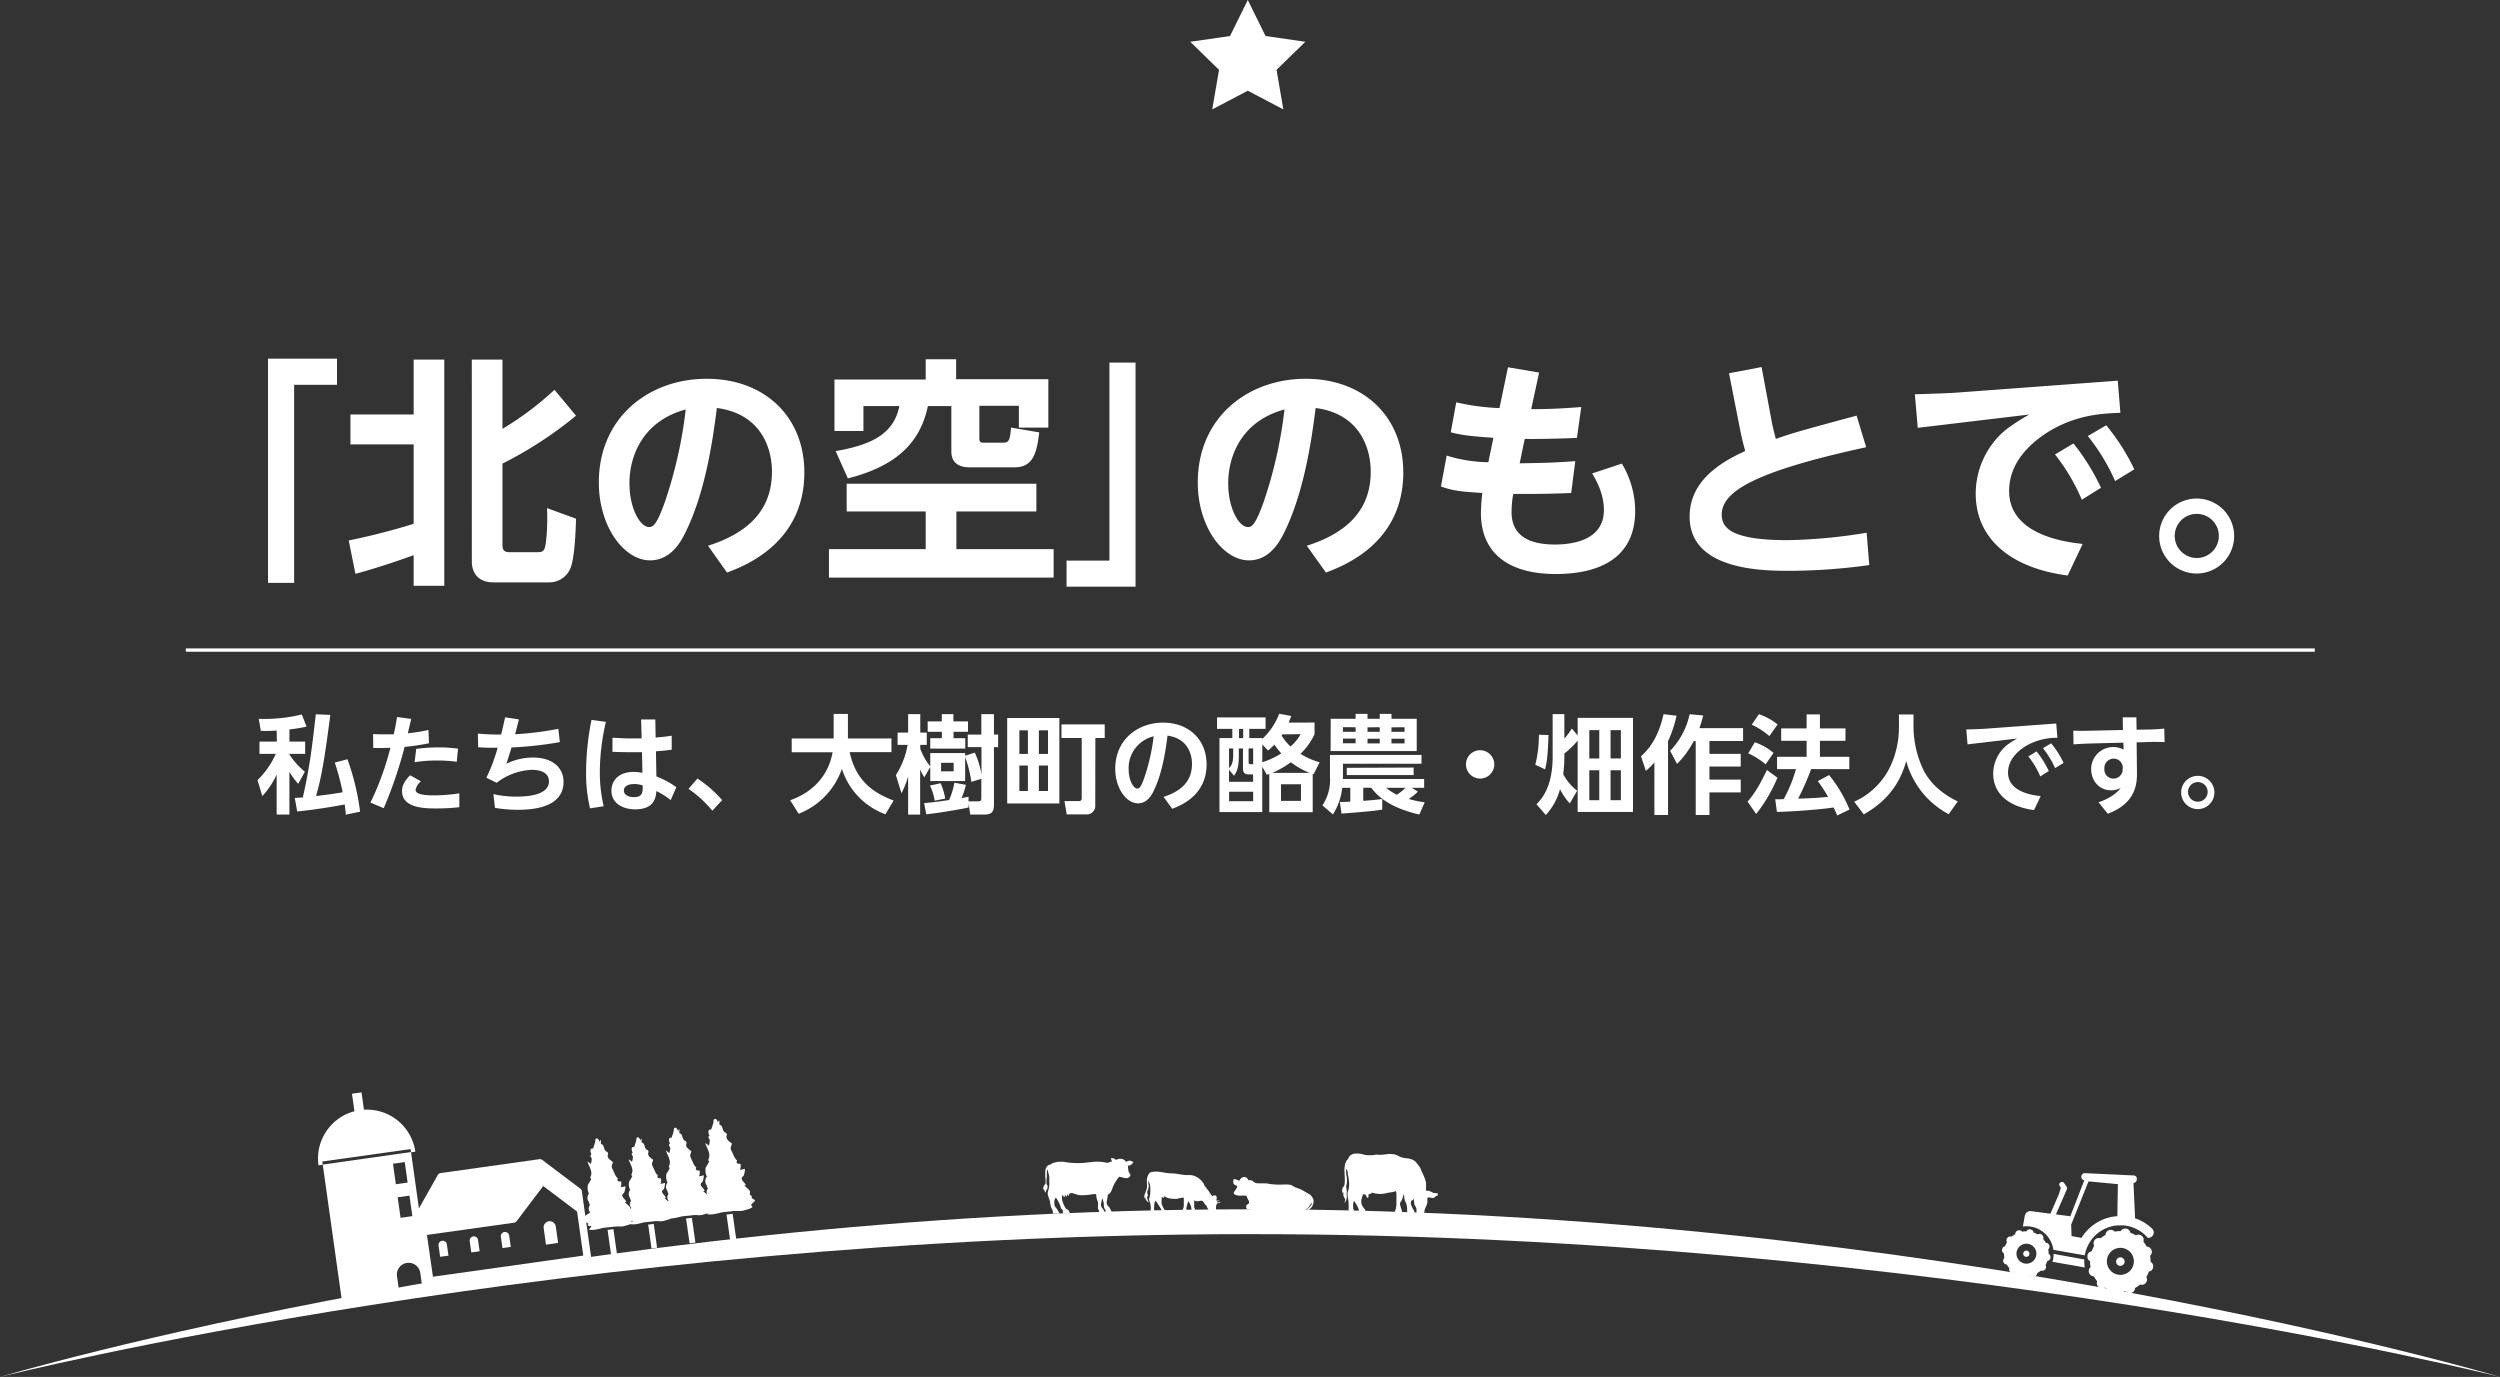 <svg xmlns="http://www.w3.org/2000/svg" width="751.54" height="413.92"><rect width="100%" height="100%" fill="#333333" stroke="none"/><defs><style>.cls-1{fill:#fff}</style></defs><g id="レイヤー_2" data-name="レイヤー 2"><g id="レイヤー_1-2" data-name="レイヤー 1"><path class="cls-1" d="M80.57 107.82h20.74v7.85H88.42v59.55h-7.85zm24.26 54.65a200.38 200.38 0 0019.52-5V133.6h-19v-9h19v-16.49h9.21v68h-9.21v-9.21c-5.76 2.08-11.6 4-17.5 5.61zm37-54.36h9.22v20.81a92.2 92.2 0 0015.63-11.74l6.48 7.78a117.32 117.32 0 01-22.11 14.4v24.41c0 1.8.72 2.23 2.16 2.23h8.21c1.87 0 2.3-.36 2.66-2.73a63.54 63.54 0 00.36-10.52l8.72 3.17c-.07 3.53-.43 11.67-1.59 14.69a6.84 6.84 0 01-6.41 4.46h-16.83c-5.33 0-6.49-3.81-6.49-6.12zm71.01 55.95c11.81-3.75 19.22-10.52 19.22-22.25 0-7.35-3.45-17.43-16.56-19.16-1 7.85-3.1 24.13-9.07 36.65-1.37 2.89-4.39 9.15-11 9.15-7.85 0-15.41-10.15-15.41-23.4 0-19.59 15.05-31.18 32.41-31.18 17.57 0 29.37 11.52 29.37 28.15 0 21.39-18.14 28.16-23.25 30.1zm-23.62-18.8c0 7.64 3.24 13.18 5.9 13.18 1.08 0 2.16-.29 4.76-7.56a133.64 133.64 0 006.26-27.79c-13.47 3.67-16.92 14.68-16.92 22.17zm122.33.15v8.35H287.5v11.31h29.24v8.56h-67.55v-8.56h29.09v-11.31h-23.76v-8.35zM278.28 108h9.15v6h27.72v14.54h-8.86v-6.55h-11.88v9.43c0 1.22.08 1.66 1.16 1.66h5.68c1.8 0 2.38-.15 2.67-4.54l8.49 1.44c-.72 5.83-1.65 10.51-7.41 10.51h-13.54c-3.09 0-5.47-1.29-5.47-4.75v-13.66h-7.06c-2.52 12.24-11.09 18.43-24.05 21.74l-3.67-8.21c11.66-2 17.57-5.68 19.15-13.53h-10.8v7.49h-8.71v-15.48h27.43zm63.08 68.37h-20.74v-7.85h12.89V109h7.85zm51.48-12.31c11.81-3.75 19.22-10.52 19.22-22.25 0-7.35-3.45-17.43-16.56-19.16-1 7.85-3.1 24.13-9.07 36.65-1.37 2.89-4.39 9.15-10.95 9.15-7.85 0-15.41-10.15-15.41-23.4 0-19.59 15.05-31.18 32.41-31.18 17.57 0 29.37 11.52 29.37 28.15 0 21.39-18.14 28.16-23.25 30.1zm-23.62-18.8c0 7.64 3.24 13.18 5.9 13.18 1.08 0 2.16-.29 4.76-7.56a133.64 133.64 0 006.26-27.79c-13.47 3.67-16.92 14.68-16.92 22.17zm84.1-34.85l9.36 1.59-2.38 11c.65 0 6.26.08 15.05-.64l-1.3 9.28c-8.28.36-15.33.36-15.69.29l-1.52 7.35c8.5-.15 9.72-.15 16.71-.65l-1.22 9.58c-3.53.14-7.85.28-13.61.28h-3.82a31.94 31.94 0 00-.5 5.48c0 7.05 5.25 9.72 13 9.72 4.46 0 14.76-.87 14.76-10.37 0-5.11-2.52-9.29-3.53-11l8.93-2.95a27.81 27.81 0 014 14.19c0 15-11.95 19-23.9 19-13.61 0-22.47-5.84-22.47-18.37a52.68 52.68 0 01.43-6c-5.9-.36-8.71-.58-12.45-1.95l1.72-9.29a43.27 43.27 0 0012.53 2l1.52-7.34c-7.78-.51-10.37-1-12.82-1.66l1.65-9a69.79 69.79 0 0013 1.73zm66.45 1.8l9.79-1.87 3 16.13c.14.94.79 3.67 1.29 5.47 4.68-1.65 6.63-2.23 24.27-7l2.88 9.5c-33.05 7.2-43.42 13.18-43.42 20.24 0 3.88 2.66 7.7 19.66 7.7a160.53 160.53 0 0023.9-2.23l.79 9.72a178 178 0 01-24 1.73c-8.28 0-30-.22-30-16.28 0-9.86 7.71-15.69 16.71-19.73-.72-2.59-1.37-5.54-1.66-7.05zm116.86 2.23l.79 9.65c-5 .22-12.31.44-20.45 5-4.89 2.81-13 8.86-13 18.51 0 12.38 14.84 15.19 22.11 15.91l-4.5 9.49c-17.35-2.24-27.65-11.24-27.65-24.56a25 25 0 018.93-19.15 57.2 57.2 0 017.2-4.68l-33.55 4-.87-10.08c4.61-.15 9.87-.29 12.67-.51zm-13.32 18.87a65.2 65.2 0 018.28 13.32l-5.76 3.6a58.55 58.55 0 00-8.07-13.61zm9.86-5.47a64 64 0 018.43 13.25l-5.76 3.53a60.07 60.07 0 00-8.21-13.54zm38.45 33.27a11.27 11.27 0 11-11.23-11.24 11.26 11.26 0 0111.23 11.24zm-17.86.07a6.63 6.63 0 106.63-6.7 6.61 6.61 0 00-6.63 6.7zM83.17 219.61c-1.41.1-2.59.13-3.17.13s-1 0-1.6-.06l-.61-3.59a47.22 47.22 0 0012.93-1.31l1.44 3.65a39.78 39.78 0 01-5.15.83v3.68h4.73v3.68H87v.19a22.71 22.71 0 004.65 5.19l-2 3.64A21.15 21.15 0 0187 232v12.86h-3.83v-12a24.76 24.76 0 01-4.32 6.46l-1.44-4.8a25.34 25.34 0 005.5-7.9H78v-3.68h5.22zm16.12-4.7c-1.76 13.82-2.81 19.36-4.28 24.38 1.28-.13 5.37-.64 8-1.12a73.46 73.46 0 00-2.37-8.93l3.81-1a73.06 73.06 0 013.8 15.76l-4.28.9c-.13-1.41-.2-2-.36-3.07-2.24.44-8.19 1.5-14.27 2.11l-.73-4.07 2.43-.15c2.11-9.35 2.75-15 3.9-25zm12.07 26.36a85 85 0 006-16.47c-2.71.06-3.07.09-5.15.06l-.06-4.16c1 0 1.85.06 3.33.06h2.88c.51-2.27.6-2.81 1-5.21l4.26.57c-.16.67-.9 3.68-1 4.32a54.29 54.29 0 006.18-1l.16 4a70.88 70.88 0 01-7.33 1.09 128.36 128.36 0 01-6.27 18.43zm26.72 1.38a55.85 55.85 0 01-6.85.38c-3.39 0-10.37 0-10.37-5.24 0-1.44.61-2.91 2.43-4.74l3.24 1.83a4.65 4.65 0 00-1.6 2.56c0 1.66 4 1.66 5.79 1.66a52.6 52.6 0 007.36-.61zm-.77-13.65a43.2 43.2 0 00-5.92-.38 42.24 42.24 0 00-6.75.51l.48-4a49 49 0 016.65-.45 42 42 0 015.92.38zm11.01 9.72a31.08 31.08 0 006.88.76c3.81 0 9.82-.57 9.82-4.57 0-3.49-4.35-3.49-5.12-3.49a18.54 18.54 0 00-10.59 3.9l-3.1-1.53a51 51 0 003.39-9c-2.43 0-3.59 0-5.86-.16l-.09-4.1a68.33 68.33 0 007 .29c.55-2.21.77-3.2 1.19-5.18l4.16.63c-.77 3-.83 3.3-1.15 4.45a92.94 92.94 0 0013-1.63l.44 4a105.89 105.89 0 01-14.52 1.6c-.71 2.4-1.06 3.42-1.54 4.9a18.13 18.13 0 018-1.86c6.14 0 9.18 3.26 9.18 7.3 0 8.06-10 8.41-13.92 8.41a41.29 41.29 0 01-6.69-.58zM182.14 217a67.26 67.26 0 00-1.82 15 44.39 44.39 0 001.15 10.37l-4.1.63a46 46 0 01-1.18-11 79.86 79.86 0 011.63-15.59zm10.59-.71H197l.09 5.44c2.66-.25 2.95-.29 4.84-.57v4.22c-1.73.22-2.5.29-4.74.48l.13 7.55a26.66 26.66 0 016 3.23l-1.69 3.88a23.84 23.84 0 00-4.32-2.72c-.13 1.69-.39 5.5-6.37 5.5-3.55 0-7.14-1.7-7.14-5.63 0-2.47 1.64-5.63 6.76-5.63a17 17 0 012.56.28l-.13-6.2h-3.62c-2.46 0-3.93-.07-5.25-.1v-4.25c3.84.22 5.32.25 8.77.19zm-2.24 19.43c-2 0-2.94.86-2.94 1.92 0 1.43 1.63 2 3 2 2.72 0 2.68-1.6 2.65-3.52a9.05 9.05 0 00-2.71-.44zm23.65 7.99a34.57 34.57 0 00-7.17-6.56l2.69-3.11a35.58 35.58 0 017.43 6.5zm23.4-3.14c2.33-.86 10.84-4 12.76-14.43H238V222h12.61v-7.39h4.29V222h13.08v4.1h-12.56c1.86 8.58 7 12.19 13.22 14.56l-2.47 4.13a21.49 21.49 0 01-13.08-13.67 22.32 22.32 0 01-13 13.51zm57.46-6.43l-3 .9a36.37 36.37 0 00-1.86-7.46v7.23h-10.49v-4.25l-1.8 3.13a25.12 25.12 0 01-1.24-2.37v13.57H273V233.4a26.31 26.31 0 01-2 5.06l-1.69-5.46a23.88 23.88 0 003.52-9.09h-3v-3.68H273v-5.56h3.65v5.56h1.95v3.68h-1.95v1.19a18.54 18.54 0 003 5.28v-4h10.49v.8l2.91-.92a26.5 26.5 0 012 6.49v-8.15h-4.13v-3.77H295v-6.14h3.8v6.14h1.25v3.77h-1.25v17c0 1.85-.19 3.26-2.75 3.26h-4.38l-.51-3.39v1.28c-2.82.64-10.05 1.79-12.71 2.05l-.64-3.39c1.41-.1 2.43-.17 7.49-.9a21.84 21.84 0 001.6-5.22l3.46.64a21.15 21.15 0 01-1.32 4c1.19-.22 1.54-.32 2.12-.44v1.4h2.56c1.28 0 1.28-.13 1.28-1.4zm-16.13-17.28h4.25v-2.17h3.49v2.17H291V220h-4.35v1.92h3.52v3.13h-10.52v-3.13h3.48V220h-4.25zm3.9 18.59a19.29 19.29 0 011.38 4.61l-3.17.64a14.9 14.9 0 00-1.44-4.55zm.13-6.14v2.56h3.78v-2.56zm35.56-13.47v25.69h-15.68v-25.69zm-9.46 3.71h-2.56v7.1H309zm0 10.59h-2.56v7.65H309zm6.05-10.59h-2.75v7.1h2.75zm0 10.59h-2.75v7.65h2.75zm14.2 11.86a2.56 2.56 0 01-2.85 2.82h-5.73l-.67-4h4.29c.8 0 .89-.44.89-.89v-18.08h-6.08v-4.09h13v4.09h-2.81zm20.54-2.45c5.25-1.67 8.54-4.67 8.54-9.89 0-3.26-1.53-7.74-7.36-8.51-.44 3.49-1.37 10.72-4 16.29-.61 1.28-1.95 4.06-4.86 4.06-3.49 0-6.85-4.51-6.85-10.4 0-8.7 6.69-13.86 14.4-13.86s13.06 5.12 13.06 12.52c0 9.5-8.07 12.51-10.34 13.37zm-10.5-8.35c0 3.39 1.44 5.85 2.63 5.85.48 0 1-.13 2.11-3.36a58.86 58.86 0 002.78-12.35 9.81 9.81 0 00-7.52 9.86zm55.88-13.99v3.49a19.28 19.28 0 01-4.23 5.92 22.23 22.23 0 005.76 2.53l-1.79 3.58a1.08 1.08 0 01-.29-.09v11.51h-13.05v-11.48c-.2.06-.32.13-.74.25l-1.38-2.46v13.66h-12.86v-22.24h3.87v-2.78h-4.6v-3.45h14.59v3.45h-4.9v2.78h3.9v.26a19.73 19.73 0 005.09-7.58l3.62.67c-.23.67-.39 1.05-.77 2zM373.66 225h-1.25v2.2c0 3.68-.67 4.9-1.44 6l-1.5-1.8v3.62h7.23v-2.22h-1.18c-1.19 0-1.86-.36-1.86-1.76zm-2.94 0h-1.25v5.88c.64-.64 1.25-1.37 1.25-4.06zm6 13h-7.23v2.85h7.23zm-3-18.88h-1.25v2.78h1.25zm3 5.86h-1.37v3.93c0 .58 0 .83.77.83h.6zm2.75 4.16a24 24 0 005.7-2.66 30.69 30.69 0 01-2.08-2.62 18.22 18.22 0 01-1.89 1.76l-1.73-1.83zm14.21 3.2a23.47 23.47 0 01-5.63-3.2 28.25 28.25 0 01-5.57 3.2zm-2.59 3.42h-6v5h6zm-5.6-15c0 .06-.19.29-.22.35a15.63 15.63 0 002.68 3.3 13.39 13.39 0 003.05-3.71zm17.29 20.32c1.15 0 1.57 0 3.14-.09v-4.16h-2.43a18.63 18.63 0 01-2.79 8l-3.16-2.72a13.72 13.72 0 002.27-8.55v-6.62h27.52v2.66h-23.62v4.57h24.41v2.66h-3.68l1.8 1.15a16.29 16.29 0 01-2.76 2.21 36.31 36.31 0 004.8 1l-1.6 3.68c-6.62-1.53-11.55-4.1-14.46-8.06h-2.4v3.93c2.08-.12 3.78-.32 5.7-.54v3.17c-1.6.28-3 .51-12.23 1.21zm-2.75-25h7.49v-1.47h3.58v1.47h3.68v-1.47h3.52v1.47h7.59v9.7H400zm3.68 2.53V220h3.81v-1.38zm0 3.43v1.4h3.81v-1.4zm21.25 8.7V233h-20.1v-2.18zm-13.86-12.09V220h3.68v-1.38zm0 3.43v1.4h3.68v-1.4zm5.6 14.75a16.62 16.62 0 003.23 2.08 19.41 19.41 0 002.6-2.08zm1.6-18.18V220h3.94v-1.38zm0 3.43v1.4h3.94v-1.4zm30.91 7.71a4.26 4.26 0 11-4.25-4.26 4.27 4.27 0 014.25 4.26zm12.33.09a36.7 36.7 0 001.08-9l2.88.07c-.22 6.88-.57 8.61-1.05 10.33zm12.73-7.23a26 26 0 01-4 3.87v1.12a36 36 0 01-.35 5.06 15.1 15.1 0 004.19 5l-2.21 3.84a19.38 19.38 0 01-2.94-4.32 18.5 18.5 0 01-4.26 7.78l-2.81-3.23c1.34-1.38 4.86-4.93 4.86-14.27v-12.81h3.52V222a16.66 16.66 0 002.24-3l1.76 2.08v-5.28h16.64v28.28h-16.64zm6.5-3.17h-3V228h3zm0 12.07h-3v9h3zm6.49-12.07h-3.1V228h3.1zm0 12.07h-3.1v9h3.1zm10.08-2.34a25.27 25.27 0 01-2.56 2.53l-1.47-4.38c1.95-1.83 5-4.84 6.79-12.67l3.9.47a36.54 36.54 0 01-2.56 7.65V245h-4.1zM512 215.07a32.61 32.61 0 01-1.12 3.81H524v3.87h-10.11v3.87h9.4v3.81h-9.4v3.93h9.4v3.84h-9.4v6.8h-4.13v-22.2h-.61a27.8 27.8 0 01-5 6.85l-2.08-3.94a22.52 22.52 0 005.85-11zm22.33 18.72a46.78 46.78 0 01-6.4 10.91l-2.59-3.7c2-2.33 3.46-4.6 5.83-9.53zm-6.81-10.66a17.44 17.44 0 015.63 3.2l-2.37 3.43a23.21 23.21 0 00-5.24-3.3zm1.25-8.44a18.65 18.65 0 015.6 3.1l-2.47 3.49a22.37 22.37 0 00-5.31-3.43zm15.68 16.51a74.78 74.78 0 01-3.91 8.89c2.82-.1 5.19-.16 9-.54a45.15 45.15 0 00-3.07-4.74l3.39-1.82a41.9 41.9 0 016.14 10.37l-3.71 1.79c-.23-.58-.39-.93-1.06-2.4-4.51.64-11.68 1.18-17.06 1.34l-.51-3.81c.26 0 2.18 0 2.56-.06a43.19 43.19 0 003.68-9h-5.69v-3.72h8.89v-4.8h-7.65v-3.74h7.65v-4.19h4v4.19h7.68v3.74h-7.68v4.8h8.83v3.72zm26.4-16.42h4.38v3.87A30.67 30.67 0 00578 231c2.79 6.08 8.61 9 10.53 9.92l-2.72 3.84a25.62 25.62 0 01-12.77-16c-2.43 9.06-8.29 13.5-12.76 16.06l-2.87-3.82a22 22 0 0010.68-10.24 27.72 27.72 0 002.76-12zm47.29 2.72l.35 4.29a18.53 18.53 0 00-9.08 2.24c-2.18 1.25-5.76 3.93-5.76 8.22 0 5.51 6.59 6.75 9.82 7.07l-2 4.2c-7.71-1-12.28-5-12.28-10.92a11.14 11.14 0 014-8.51 26.67 26.67 0 013.2-2.08l-14.91 1.76-.38-4.48c2.05-.06 4.38-.13 5.63-.22zm-5.92 8.38a28.7 28.7 0 013.68 5.92l-2.56 1.6a25.71 25.71 0 00-3.58-6zm4.39-2.43a28.09 28.09 0 013.74 5.89l-2.56 1.57a27 27 0 00-3.65-6zm28-4.13c3.36 0 5-.22 6-.28l.1 4.06c-1.7-.1-4.22-.1-6 0l-2.4.06.1 9.35c0 3.26-.45 9-8.77 12.12l-2.78-3.45c1.88-.64 5-2 6.65-4.32a5.93 5.93 0 01-2.88.73c-3.26 0-6-2.52-6-6.52a6.65 6.65 0 019.76-5.73l-.06-2.08-9 .22c-2.27.07-3.93.13-6 .29l-.06-4.13c1.44.07 3.2.1 6 0l8.92-.19-.06-3.8h4.1l.06 3.71zm-9.25 8.74a2.81 2.81 0 00-2.75 3 2.73 2.73 0 002.75 3 2.78 2.78 0 002.75-2.94 2.7 2.7 0 00-2.75-3.06zm30.33 10.17a5 5 0 11-5-5 5 5 0 015 5zm-7.93 0a2.95 2.95 0 005.89 0 2.95 2.95 0 10-5.89 0z"/><path fill="none" stroke="#fff" stroke-miterlimit="10" d="M55.86 195.42h640"/><path class="cls-1" d="M375.11 0l5.34 10.83 11.95 1.73-8.65 8.43 2.04 11.9-10.68-5.62-10.69 5.62 2.04-11.9-8.65-8.43 11.95-1.73L375.11 0zm376.43 413.92C749.86 413.5 580.92 371 375.77 371S1.68 413.5 0 413.92c0 0 169.55-50.39 375.77-50.39s375.77 50.39 375.77 50.39z"/><path class="cls-1" d="M617.28 375.72l9.43 1.66a.13.13 0 000-.06c.08-.41.18-.82.29-1.21 0-.1.07-.2.1-.3.1-.3.21-.59.33-.88l.12-.26c.14-.3.29-.6.46-.89a1.4 1.4 0 01.1-.16 9.33 9.33 0 01.66-1 10.86 10.86 0 017.69-4.24h1.94c.31 0 .61.06.92.11s.53.11.8.18l.43.12.23.08a10.73 10.73 0 011.16.45 10.66 10.66 0 013.72 2.8 1.63 1.63 0 001.31-.48 1.61 1.61 0 000-2.28 13.52 13.52 0 00-4.46-2.88c-.21-.08-.44-.15-.67-.22l-.48-10.64a1.11 1.11 0 001-1.08 1 1 0 00-.85-1.18l-14.8-.69a1 1 0 00-1 1 1 1 0 00.76 1.12h.11l-4.21 10.84-4.32-.57 3.29-7.55a.81.81 0 00-.08-.78l-.77-1.11a.81.81 0 00-1.33.92l.37.52-.6 1.95-2.54 5.84-5.84-.76a1.68 1.68 0 00-1.86 1.37l-.58 3.25a8.34 8.34 0 012.54.05 8.21 8.21 0 016.63 6.96zm5.38-7.66l5.18-12.91 8.83.82-.16 9.65a11.84 11.84 0 00-2.15.3 13.27 13.27 0 00-4.79 2.13 14 14 0 00-2 1.7 14.33 14.33 0 00-1.65 2.06c-.06.1-.11.21-.18.31l-3-.54-.12-3.48zm13.5 10.94a1.28 1.28 0 101.48-1 1.27 1.27 0 00-1.48 1zm-8.64-1.52v.36a1.35 1.35 0 00.78 1.27 8.5 8.5 0 00.16 1.82 1.57 1.57 0 001 2.76 8.24 8.24 0 001 1.5 1.44 1.44 0 00.47 1.73 1.42 1.42 0 001.78.16 8.66 8.66 0 001.66.77 1.07 1.07 0 00.25.67 1.65 1.65 0 001 .6 1.71 1.71 0 001.16-.21 1.18 1.18 0 00.47-.55 8.5 8.5 0 001.82-.16 1.57 1.57 0 002.76-1 8.77 8.77 0 001.5-1.05 1.57 1.57 0 001.89-2.25 9.65 9.65 0 00.77-1.66 1.44 1.44 0 001.27-1.27 1.46 1.46 0 00-.76-1.63 9.13 9.13 0 00-.16-1.82 1.57 1.57 0 00-1-2.76 8.77 8.77 0 00-1-1.5 1.57 1.57 0 00-2.26-1.89 8.57 8.57 0 00-1.65-.77 1.57 1.57 0 00-2.9-.51 8.45 8.45 0 00-1.82.16 1.57 1.57 0 00-2.76 1 8.77 8.77 0 00-1.5 1 1.57 1.57 0 00-1.89 2.25 9 9 0 00-.77 1.66 1.44 1.44 0 00-1.27 1.3zm5.9 1a4.06 4.06 0 113.29 4.7 4.05 4.05 0 01-3.29-4.68zm-31.55-2.88a1.05 1.05 0 00.56 1.2 6.56 6.56 0 00.11 1.34 1.16 1.16 0 00.74 2 7.59 7.59 0 00.77 1.11 1.16 1.16 0 001.67 1.39 7.13 7.13 0 001.22.56.85.85 0 00.18.5 1.26 1.26 0 00.75.44 1.22 1.22 0 00.86-.16.82.82 0 00.34-.4 5.92 5.92 0 001.34-.12 1.16 1.16 0 002-.73 6.53 6.53 0 001.11-.78 1.15 1.15 0 001.39-1.66 7.13 7.13 0 00.56-1.22 1.16 1.16 0 00.38-2.14 6 6 0 00-.12-1.34 1.15 1.15 0 00-.73-2 6.16 6.16 0 00-.78-1.11 1.15 1.15 0 00-1.66-1.39 6.47 6.47 0 00-1.22-.57 1.07 1.07 0 00-.94-.93 1 1 0 00-1.19.56 6.56 6.56 0 00-1.34.11 1.08 1.08 0 00-1.28-.34 1.06 1.06 0 00-.76 1.08 6.65 6.65 0 00-1.11.77 1.16 1.16 0 00-1.39 1.67 6.47 6.47 0 00-.57 1.22 1 1 0 00-.89.96zm4.35.77a3 3 0 112.42 3.46 3 3 0 01-2.42-3.44zm2 .35a.94.94 0 101.09-.76.95.95 0 00-1.08.78zm9.13.22a8 8 0 01-.11 1.37 7.48 7.48 0 01-.24 1l9.71 1.71a10.71 10.71 0 01-.13-2.41zm-488.01 10.57l-5.77-41.1 1.29-.18a14.71 14.71 0 00-15.45-12.63l-.73-5.21-2.87.4.74 5.27a14.7 14.7 0 00-10.81 16.26l1.29-.18 5.78 41.1zm-6.25-28.08l.87 6.16-3.54.5-.87-6.17zM119 356l-.86-6.16 3.54-.5.86 6.17zm-22.1-6.83l26.54-3.73.12.89L97 350.1zm22.44 34.48a3.51 3.51 0 017-1l.72 5.12-7 1z"/><path class="cls-1" d="M177.75 378.24l-2.09-14.84-.74-5.3a1.14 1.14 0 00-.45-.76L163 348.69a1.1 1.1 0 00-.85-.22l-29.7 4.17a1.15 1.15 0 00-.84.57l-6.29 11.16a1.07 1.07 0 00-.14.72l.74 5.3 2.08 14.84a1.15 1.15 0 001.3 1l47.47-6.67a1.15 1.15 0 00.98-1.32zm-49.4-7l26.2-3.68a1.14 1.14 0 00.75-.45l8-10.57 10.18 7.68 1.86 13.23-45.19 6.35z"/><path class="cls-1" d="M165 367.14a1.84 1.84 0 00-1.56 2.08l.69 4.95 3.64-.52-.69-4.94a1.85 1.85 0 00-2.08-1.57zm-13.35 3.22a1.26 1.26 0 00-1.08 1.43l.48 3.4 2.5-.35-.48-3.4a1.26 1.26 0 00-1.42-1.08zm-9.37 1.32a1.28 1.28 0 00-1.08 1.43l.48 3.4 2.5-.35-.47-3.4a1.27 1.27 0 00-1.43-1.08zm-9.37 1.32a1.25 1.25 0 00-1.07 1.42l.47 3.4 2.51-.35-.48-3.4a1.26 1.26 0 00-1.43-1.07zm50.09-3.31h-.36l1.07 7.55 1.76-.24-1.06-7.5h-.16zm-7.76-2.69c.57 0 1.14.62 1.68.88-.57.62.16.75.68.68h.14c-.05.41-.44.74-.67 1.11a5.76 5.76 0 001.75 0 15.82 15.82 0 002-.43 9.15 9.15 0 01.91-.18c.4-.05.81-.09 1.22-.12s.8-.06 1.19-.12l.5-.08h.23a7.49 7.49 0 011.15-.05 8.33 8.33 0 001.12 0 3.14 3.14 0 00.51-.12c.67-.21 2.08-.48 2.5-1-1.07-.87.57-1.06.72-2a2.57 2.57 0 01-1-.73l.16-.22c-.14-.26-.53-.51-.62-.77s.13-.49.07-.66c-.15-.44-.12-.34-.55-.78s-.79-.68-1.13-1.06a3.34 3.34 0 00.45 0c-.11-.74-1.28-1.32-1.18-2.11 0-.28.46-.49.59-.75a5.74 5.74 0 00.34-1.89 14.43 14.43 0 01-1.45.32 2.75 2.75 0 00.16-1.77h-.12c-.64.09-1.29-.19-.83-.94-.73-.45-1.11-1.73-1.5-2.51-.63-1.27-.32-1.15 0-2.33-.57-.57-1.4-.9-1.58-1.8-.06-.28.19-.68.09-.95-.17-.45-.48-.35-.74-.64-.5-.58-.36-1.06-.78-1.73-.16-.26-.47-.19-.6-.49s.22-.83-.2-1.11c0 .21-.13.37-.16.57-.25-.27-.42-1-.86-1h-.1c-.52.2-.35.82-.35.82a21.3 21.3 0 01-.71 2.23.91.91 0 00-.32 0c-.7.1-.46 1.2-.14 1.76-.7.45 0 .86.08 1.32a5.78 5.78 0 01-.3 1.61 3.34 3.34 0 00-1-.79c.39 1.21 1.33 2.67 1.16 3.81 0 .38-.28.76-.32 1.15 0 .08.32.15.31.27s-.2.36-.3.6c-.32.77-.76.87-.77 1.69a3.61 3.61 0 00.39 2.12 2 2 0 00-.39 1.81c0 .13.31.67.33.73.15.32.1.61.38.88a1.7 1.7 0 00.07 2.28c-.94.64-2.09 1.05-2.21 2.49zm19.95 1.1h-.34l1 7.21 1.68-.23-1-7.16h-.16c-.37.08-.79.15-1.18.18z"/><path class="cls-1" d="M187.77 365.51c.55 0 1.09.6 1.61.84-.54.6.15.72.65.65h.13c0 .38-.41.7-.64 1a5.24 5.24 0 001.67 0 14.79 14.79 0 001.91-.41c.29-.07.58-.13.87-.17s.77-.08 1.16-.11.77-.06 1.14-.12l.48-.08h.22a6.79 6.79 0 011.1 0 7.46 7.46 0 001.06 0 3.88 3.88 0 00.49-.11c.64-.2 2-.46 2.39-1-1-.82.54-1 .69-1.87a2.5 2.5 0 01-1-.7l.15-.22c-.13-.24-.51-.48-.59-.72s.12-.48.07-.63c-.15-.43-.12-.33-.53-.75s-.75-.65-1.08-1a3 3 0 00.43 0c-.1-.71-1.22-1.26-1.12-2 0-.26.44-.46.56-.71a5.31 5.31 0 00.32-1.81 10.84 10.84 0 01-1.37.31 2.64 2.64 0 00.14-1.69h-.11c-.61.09-1.23-.18-.79-.9-.69-.43-1.06-1.65-1.43-2.4-.61-1.21-.31-1.09 0-2.22-.55-.54-1.34-.85-1.51-1.71-.05-.27.18-.66.09-.91-.16-.43-.46-.34-.71-.62-.48-.54-.34-1-.74-1.65-.15-.24-.46-.17-.58-.46s.21-.8-.19-1.06a5 5 0 01-.16.55c-.23-.27-.39-1-.81-.93h-.1c-.49.2-.34.79-.34.79a18 18 0 01-.67 2.13.85.85 0 00-.31 0c-.66.09-.44 1.15-.12 1.68-.68.43 0 .82.06 1.26a4.9 4.9 0 01-.28 1.53 3.06 3.06 0 00-1-.74c.38 1.15 1.28 2.53 1.12 3.63 0 .36-.27.72-.31 1.1 0 .07.3.14.29.25s-.19.35-.28.58c-.31.73-.73.83-.74 1.6a3.45 3.45 0 00.38 2 2 2 0 00-.38 1.73c0 .12.3.64.32.7.15.3.09.57.36.83a1.63 1.63 0 00.07 2.18c-.81.62-1.92 1.01-2.04 2.36zm18.83.75h-.36l1.06 7.51 1.75-.24-1.05-7.42h-.16c-.41.09-.84.12-1.24.15z"/><path class="cls-1" d="M198.87 363.57c.57 0 1.13.62 1.67.87-.56.62.16.75.68.68h.14c-.06.4-.44.73-.67 1.1a5.69 5.69 0 001.74 0 17.69 17.69 0 002-.42 7.17 7.17 0 01.9-.18c.41-.06.81-.09 1.22-.12s.8-.07 1.19-.12c.16 0 .33-.05.49-.09h.23a7.41 7.41 0 011.15 0 8.25 8.25 0 001.11 0 3 3 0 00.5-.11c.67-.21 2.08-.48 2.49-1-1.06-.86.57-1 .72-1.95a2.71 2.71 0 01-1-.73l.16-.22c-.13-.26-.53-.5-.61-.76s.12-.5.07-.66c-.16-.44-.13-.34-.56-.78s-.78-.67-1.12-1.05a3.34 3.34 0 00.45 0c-.11-.74-1.27-1.31-1.17-2.1 0-.28.46-.49.58-.74a5.74 5.74 0 00.34-1.89 13.68 13.68 0 01-1.44.33 2.82 2.82 0 00.15-1.77h-.12c-.64.09-1.28-.19-.83-.93-.72-.46-1.1-1.72-1.49-2.5-.63-1.26-.31-1.14 0-2.32-.58-.57-1.4-.89-1.58-1.78 0-.28.19-.69.09-.95-.16-.45-.48-.35-.73-.64-.51-.57-.36-1-.78-1.72-.16-.25-.47-.19-.6-.49s.22-.83-.19-1.1c0 .21-.13.37-.17.57-.24-.27-.41-1-.85-1h-.1a.67.67 0 00-.35.81 20.42 20.42 0 01-.71 2.22.88.88 0 00-.32 0c-.69.09-.45 1.19-.13 1.75-.7.44 0 .85.07 1.31a5.35 5.35 0 01-.29 1.6 3.3 3.3 0 00-1-.78c.39 1.2 1.33 2.65 1.16 3.79 0 .37-.28.75-.32 1.14 0 .08.32.15.3.26s-.19.37-.29.6c-.32.76-.76.87-.77 1.68a3.64 3.64 0 00.39 2.11 2 2 0 00-.39 1.8c0 .13.31.67.34.73.15.32.09.6.37.87A1.69 1.69 0 00201 361c-.87.75-2 1.16-2.13 2.57zm19.91 1.51h-.38l1.11 7.89 1.84-.26-1.1-7.82h-.17c-.44.11-.88.11-1.3.19z"/><path class="cls-1" d="M210.66 362.25c.6 0 1.19.65 1.75.92-.58.65.17.78.72.7h.14c-.05.42-.45.76-.7 1.15a6.29 6.29 0 001.83 0 19.53 19.53 0 002.09-.44 6.26 6.26 0 01.94-.19c.43-.06.85-.1 1.28-.13s.84-.07 1.25-.12l.51-.09h.25a6.89 6.89 0 011.2 0 8.93 8.93 0 001.16-.05 3.13 3.13 0 00.53-.12c.7-.22 2.18-.5 2.62-1.08-1.12-.9.59-1.1.75-2.05a2.74 2.74 0 01-1.09-.76l.17-.23c-.15-.28-.56-.53-.65-.8s.13-.52.08-.69c-.17-.47-.13-.36-.59-.82s-.81-.71-1.17-1.1a3.45 3.45 0 00.46 0c-.1-.77-1.33-1.38-1.22-2.21 0-.29.48-.51.61-.78a5.49 5.49 0 00.35-2 14.84 14.84 0 01-1.5.34 2.86 2.86 0 00.16-1.85h-.12c-.68.09-1.35-.2-.87-1-.76-.48-1.16-1.81-1.57-2.63-.66-1.32-.32-1.19 0-2.43-.6-.59-1.47-.93-1.65-1.87-.06-.29.19-.72.09-1-.17-.48-.5-.37-.77-.68-.53-.6-.38-1.09-.81-1.8-.17-.27-.5-.19-.63-.51s.23-.87-.21-1.15c0 .21-.13.38-.17.59-.26-.29-.43-1.08-.89-1h-.11c-.54.22-.37.86-.37.86a19 19 0 01-.74 2.33 1 1 0 00-.33 0c-.73.1-.48 1.26-.14 1.84-.74.46 0 .89.07 1.38a5.89 5.89 0 01-.3 1.67 3.64 3.64 0 00-1.06-.82c.4 1.26 1.39 2.78 1.21 4 0 .39-.29.79-.33 1.2 0 .08.33.15.32.28s-.21.37-.32.63c-.33.79-.79.91-.8 1.75a3.85 3.85 0 00.41 2.22 2.14 2.14 0 00-.41 1.89c0 .13.32.7.35.76.16.34.1.63.4.92a1.76 1.76 0 00.07 2.37c-.91.69-2.12 1.12-2.25 2.6zM329.52 359a6.07 6.07 0 00.29 1.71 4.61 4.61 0 01.25.71 6.43 6.43 0 010 1.16 4 4 0 000 .77c0 .21.15.23.26.39s.06.72.07 1a3.61 3.61 0 001 0h.75c.07-.42-.39-1-.61-1.33a2.47 2.47 0 01-.55-1 4.26 4.26 0 01.21-1.37c0-.24.07-.49.13-.73v-.07c.13.3.27.59.37.9a5.21 5.21 0 01.15 1.12 2.25 2.25 0 00.19 1.06c.15.21.29.31.33.59s-.06.48 0 .63.37.09.54.09h1.35a2.88 2.88 0 00-.34-.91 3.44 3.44 0 00-.63-1 1.49 1.49 0 01-.59-1.34c.1-.75.28-1.5.34-2.26 1-.44 1.18-1.43 1.61-2.5a11.23 11.23 0 011.84-2.89c.25.08.51.11.77.18a5 5 0 001.44.28 1.44 1.44 0 001.08-.69c.18-.33-.05-.53-.24-.81-.47-.71-.32-1.52-.51-2.3h.39a1.4 1.4 0 00.76-.37 2.36 2.36 0 00.46-.54c0-.07.09-.15 0-.22s-.18-.06-.22-.07l-.21-.1-.15-.08a1.32 1.32 0 00-.71-.06 2.44 2.44 0 00-.66.22.7.7 0 00-.17.13 2 2 0 00-1.19-.9 2.61 2.61 0 00-1.81.29h-.08a1.15 1.15 0 00-.63-.46c-.21-.06-.46 0-.67-.11l-.11-.05a1.5 1.5 0 00.15.78.66.66 0 00.18.24l-.75.25-.59.24a19.49 19.49 0 00-2.53-.35c-2-.1-3.9.41-5.89.41a25.87 25.87 0 01-4.14-.26 7.44 7.44 0 00-4 .28 3.84 3.84 0 00-.7.45c-.76 0-1.29.77-1.45 1.47a10.73 10.73 0 000 2.83 9.69 9.69 0 010 1.32 1 1 0 01-.05.24 1.72 1.72 0 00-.53.76 1.46 1.46 0 00-.12.54c0 .18.1.32.12.49.06-.13.07-.31.18-.42a1.58 1.58 0 00.45 1.21 1.53 1.53 0 01.16-.7 5 5 0 00.37-.63c.07-.23.1-1-.22-1.11a5.39 5.39 0 01-.08-.56 14.39 14.39 0 01.11-1.74c.05-.58-.16-1.85.33-2.27a2.23 2.23 0 000 .36c.05.53.28 1 .36 1.57.12.75 0 1.55.09 2.31v.26a11.05 11.05 0 01-.3 1.72 3.06 3.06 0 00-.22 1.12 7.38 7.38 0 00.48 1.58 6.66 6.66 0 01.29 1.23A4.85 4.85 0 00316 363c.08.28.29.51.4.79a4.71 4.71 0 01.13.85v.17a18.66 18.66 0 002 0 13.38 13.38 0 00-.71-1.22c-.26-.44-.67-.75-.79-1.26a4 4 0 010-1.62 1.6 1.6 0 01.39-.71 12.57 12.57 0 01.93 1.58 5.39 5.39 0 01.43 1 2.55 2.55 0 00.27.79c.12.16.31.21.41.41s0 .84.19 1 .67 0 .85 0h1.09a2 2 0 00-.44-1 3.21 3.21 0 00-.59-.36 1.51 1.51 0 01-.47-.66 7.77 7.77 0 01-.79-2.07 3.73 3.73 0 010-1.33h.37c0 .21.05.62.29.48s.13-.34.11-.55l.28-.06c0 .22.07.54.29.42s.13-.33.11-.53l.21-.07c0 .22.08.48.28.36s.13-.3.12-.49c.52-.2.69-.39 1.21-.2a11.19 11.19 0 002 .57 17.31 17.31 0 003.92-.29 3.72 3.72 0 011.03 0zm41.4-.56c-.11 0 0 .29 0 .34a.44.44 0 00.35.32.63.63 0 00.31.17h.05a3.21 3.21 0 00.75.15 5 5 0 00.87 0h.49a2.18 2.18 0 01.57 0 1.86 1.86 0 01.46.13 4.92 4.92 0 00.19.58 4.39 4.39 0 00.45.83 5.11 5.11 0 01.07.73 1.59 1.59 0 01-.39.32l-.22.15a.75.75 0 00-.25.71.63.63 0 00.42.63 1.14 1.14 0 00.41.09.41.41 0 00.3-.1 1.66 1.66 0 00.79.41l.06.07a1.94 1.94 0 001.27.37 3.42 3.42 0 001.24-.18 1.91 1.91 0 01.79-.08h.41c.33.16 1.17.37 1.28.14s-.14-.24.09-.34a2.33 2.33 0 01.79 0c.59 0 1.17.11 1.76.11h.91c-.12.11-.2.24-.12.36s.4.12.83.09h.74a.65.65 0 00.41-.14.88.88 0 01.78-.28 1.06 1.06 0 01.35.15 1.16 1.16 0 00.53.18.71.71 0 00.4-.13.75.75 0 01.28-.11 2.57 2.57 0 01.68 0 1.75 1.75 0 00.88 0c0 .26.41-.21.54-.27a1.45 1.45 0 01.51 0 2 2 0 00.63-.21c.67-.33.84-.82 1.23-1.4.18-.26.4-.48.55-.75a1.63 1.63 0 010 .32 1.76 1.76 0 01-.27.55 3.2 3.2 0 01-.49.59l-.27.27a1.22 1.22 0 00-.32 1.21.91.91 0 00.59.48 1.13 1.13 0 001.18.12.42.42 0 00-.12 0 1.71 1.71 0 00.53-.54 1.25 1.25 0 000-1 1.21 1.21 0 01-.68 1.05.82.82 0 00.09-.41.55.55 0 01-.43.27.52.52 0 00-.34.14l-.16-.08a.47.47 0 01-.22-.47 1.23 1.23 0 01.35-.58 3.07 3.07 0 00.55-.58 3.16 3.16 0 00.52-1.89 1.82 1.82 0 00-.58-1.23 1.57 1.57 0 00-.18-.31 2.82 2.82 0 00-.95-.63c-.66-.38-1.29-.79-2-1.14s-1.3-.5-1.95-.76a3.09 3.09 0 01-.29-.17l-.28-.17c-.22-.21-.9-.56-2.92-.43a20.82 20.82 0 01-4.24-.2l-.19-.06a5.36 5.36 0 00-1.36-.1h-1.42a2.39 2.39 0 00-.53 0h-.07l-.43-.14a1.69 1.69 0 01-.7-.37 1.32 1.32 0 00-.67-.42 3.62 3.62 0 00-.57 0h-.21c-.07-.13-.16-.25-.23-.36a1.78 1.78 0 00-.34-.38 1.15 1.15 0 00-1.16-.16 1.92 1.92 0 00-.62.43 2 2 0 00-.38.58 1.6 1.6 0 01-.64-.2c-.16-.06-.31-.13-.48-.18a1 1 0 00-.6 0l-.06.05a3.32 3.32 0 00-.1.77 1.11 1.11 0 00.3.68 1.07 1.07 0 00.73.38h.14a1.22 1.22 0 010 .47 8.46 8.46 0 01-.82 1.31h-.05zm61.08.23h-.77a2.38 2.38 0 01-.68-.23 4.64 4.64 0 00-1.25-.51 1.37 1.37 0 00-.54.1l-.06-.29a3.2 3.2 0 010-.82v-1.05c0-.15 0-.3-.05-.44 0-.19-.09-.37-.12-.5a9.5 9.5 0 00-.57-1.54l-.66-1.42a4.65 4.65 0 00-.73-1.46l-.11-.09a.83.83 0 00-.09-.16c-.15-.2-.64-.79-.82-1a3.19 3.19 0 00-1.28-.77h-.09a4.42 4.42 0 00-1.3-.29c-.31 0-.66-.08-1.1-.17-.23-.07-.46-.11-.57-.15-.61-.24-1.21-.61-1.83-.81a6.87 6.87 0 00-2.35-.12 17.17 17.17 0 01-2.48.21 4 4 0 00-1.79.12h-1.58a4.72 4.72 0 01-1.32-.23 5.83 5.83 0 00-2.12-.26 2.54 2.54 0 00-1.93.67 3.06 3.06 0 00-.56.95c-1.06.91-1.17 2.79-1.05 4.25v.47a13.56 13.56 0 01.07 1.81v.09a6.86 6.86 0 01-.17 1.43 1.13 1.13 0 01-.15.21 1.23 1.23 0 00-.41.7 2.38 2.38 0 00.1 1.42 1.19 1.19 0 01.12-.5 3.43 3.43 0 01.07.91 3.14 3.14 0 00.49 1.2.83.83 0 010-.36 3.15 3.15 0 01-.19 1.64c0-.08.12-.12.18-.19a2.09 2.09 0 00.26-.46 2.63 2.63 0 00.25-.73 3.63 3.63 0 00-.13-1.76c.05.11.12.22.16.32a3.38 3.38 0 00-.09-1.34c0-.29-.07-.58-.09-.87a6 6 0 00.2-2.51c0-.21-.05-.44-.09-.7a7.39 7.39 0 01-.08-2.14 2.73 2.73 0 00.14.31l.25.44a6.82 6.82 0 00.15 1.17q0 .24.09.45a16.09 16.09 0 01.25 2.55 6.65 6.65 0 01-.34 1.84l-.06.2a3.6 3.6 0 000 1.6 15.82 15.82 0 01.23 3.62 1 1 0 00.11.58l.06.13a1.42 1.42 0 01.06.3.89.89 0 00.11.41 1.07 1.07 0 00.86.27h.7a.11.11 0 00.07-.06.61.61 0 00-.1-.68.36.36 0 01-.08-.12 2.86 2.86 0 01-.4-1.17 4.24 4.24 0 01.25-2.2c.16.27.33.54.49.79s.24.37.33.53v.06a4.09 4.09 0 01.6 1.45 2.94 2.94 0 010 .41 1.17 1.17 0 00.2 1 1.85 1.85 0 001 .21h.33a1.09 1.09 0 00.69-.2c.39-.45-.31-1.5-.32-1.51l-.29-.4a4.71 4.71 0 01-.76-1.27 3.48 3.48 0 01.12-2c0-.12.07-.24.11-.37s.14-.49.22-.74a.92.92 0 00.47.21.87.87 0 01.39.16 2.07 2.07 0 01.1.26c.08.24.16.48.33.52h.05a.28.28 0 00.19-.09c.14-.13.11-.33.09-.53s0-.32 0-.39.19-.06.3-.08a1.17 1.17 0 00.41-.12 1.38 1.38 0 00.31-.33 8.81 8.81 0 002.59.41 10.1 10.1 0 002.31-.36 15.27 15.27 0 001.91-.34 1.25 1.25 0 00.4-.23v.1a2.79 2.79 0 01.17.92v2.64a7.76 7.76 0 01-.12 1.37 4.39 4.39 0 01-.13.52 3.32 3.32 0 00-.18.77c-.08.89.39 1.1 1.29 1.19h.15a.69.69 0 00.59-.24c.34-.41.06-1.25-.14-1.86a4 4 0 01-.15-.48 2.19 2.19 0 00-.11-.4 1.93 1.93 0 01-.13-.76 1.38 1.38 0 01.25-.5c.06-.09.13-.18.18-.27a8.26 8.26 0 00.52-1.41c.07-.26.16-.52.25-.78 0 .38.06.76.1 1.13 0 .15 0 .3.05.45a2.27 2.27 0 00.29.89l.17.34a5.53 5.53 0 01.34 1.76v.3a1.29 1.29 0 00.25 1 1.83 1.83 0 001.15.35 1.42 1.42 0 00.48-.08.47.47 0 00.34-.46 2.43 2.43 0 00-.43-1c-.08-.15-.16-.28-.21-.4s-.09-.17-.13-.26a2.59 2.59 0 01-.32-.92 1.8 1.8 0 01.11-.92 1.32 1.32 0 00.82-.66 9.46 9.46 0 00.11 1.76 10.53 10.53 0 00.52.93 2.24 2.24 0 01.11 1c0 .14 0 .72.12.82a1.05 1.05 0 00.2.34.89.89 0 00.51.28 1.55 1.55 0 00.21 0 1.42 1.42 0 00.2 0 1 1 0 01.3 0 .72.72 0 00.76-.64.32.32 0 000-.14 6.37 6.37 0 00.14-.88 6.77 6.77 0 01.47-1.15 5.17 5.17 0 00.39-1.38c0-.26-.13-1 .08-1.22s1.18.09 1.47.1c.62 0 .67-.42 1.16-.62.2-.09.36-.06.41-.29s-.06-.53-.23-.56zm-65.41 2.73a1.2 1.2 0 01-.32.06c-.07 0-.41 0-.42-.08a.51.51 0 00.17-.07c-.09 0-.2-.15-.31-.23h.29c.21 0 .41-.08.62-.09-.33-.2-.69 0-1-.13.08-.34.28-.82.09-1.16a.63.63 0 00-.54-.37.94.94 0 00-.41.08c-.09.05-.17.15-.27.2a2.49 2.49 0 01-.54-.67c-.18-.26-.36-.52-.53-.79s-.56-.7-.8-1.07a8.38 8.38 0 00-.52-.66l-.07-.08v-.09a4.13 4.13 0 00-.48-.88 6.23 6.23 0 00-1.67-1.48 5 5 0 00-1.58-.59 4.92 4.92 0 00-1.08-.05h-.64a17.05 17.05 0 01-2-.25 14.71 14.71 0 00-2.49-.27 13.34 13.34 0 01-2.37-.28l-1.13-.17a6 6 0 00-1.89 0h-.34a1.82 1.82 0 00-.72.3 2.56 2.56 0 00-.55.79 4.29 4.29 0 00-.3 2.15v.42a4.1 4.1 0 01-.08 1.48 1.44 1.44 0 01-.12.32 6.08 6.08 0 00-.21.6l-.06.16a3.09 3.09 0 00-.28 1.83c.09-.12.14-.37.25-.45a1.7 1.7 0 00.34 1c.16.19.47.58.75.57a2.9 2.9 0 01-.5-2 3.24 3.24 0 01.2.36 2.58 2.58 0 00-.08-.83 2.7 2.7 0 01-.14-.64l.17-.51a3.17 3.17 0 00.29-1.4 8 8 0 01-.1-1.66c0 .09.06.19.1.29.12.34.26.65.36 1 0 .09 0 .17.05.25a5 5 0 01.07 1v1.26a8.15 8.15 0 01-.21 1.4 1 1 0 00-.06 1c0 .07 0 .13.07.19a.87.87 0 00.1.31 6.13 6.13 0 01.24 1.73v.3c0 .4-.06.86.25 1.12a2.55 2.55 0 00.47.31c.14.07.14.07.15.17a.34.34 0 000 .09.34.34 0 00.38.35h.55c.15 0 .38 0 .41-.16s-.1-.23-.32-.45l-.05-.05-.23-.24a1.82 1.82 0 01-.58-.82 3.26 3.26 0 010-1.08v-.48a4 4 0 01.33-1.28 1 1 0 01.26.24l.07.07a4.63 4.63 0 01.54.77c.05.08.1.15.14.23.27.41.53.85.79 1.31a1.06 1.06 0 01.11.38 1 1 0 00.21.51 1.09 1.09 0 00.17.13l.13.1.09.11a.24.24 0 010 .08.26.26 0 00.13.18 1 1 0 00.43.05 1.72 1.72 0 00.73-.11.25.25 0 00.06-.17c0-.18-.23-.38-.39-.53l-.12-.11-.3-.31a2.47 2.47 0 01-.59-.74l-.12-.24a4.82 4.82 0 01-.42-1.09 4 4 0 010-1.2v-.05a1.48 1.48 0 000-.22.87.87 0 010-.41.06.06 0 000-.07.28.28 0 01.23 0s.06.08.08.17l.05.05a.21.21 0 00.19 0 .27.27 0 00.1-.21.29.29 0 010-.09.46.46 0 01.14-.21l.17.11a4.39 4.39 0 002.18.64 6.22 6.22 0 001.67 0 9.52 9.52 0 011.17-.29c.28-.05.48-.11.67.13v.52a3.08 3.08 0 010 .53v1a4.07 4.07 0 01-.07.71 1.57 1.57 0 01-.1.28.82.82 0 000 .79l.08.11a.62.62 0 01.1.16.65.65 0 010 .13.41.41 0 00.17.31.59.59 0 00.31.07h.42c.15 0 .3 0 .34-.21a.32.32 0 00-.13-.32v-.05a1.21 1.21 0 01-.28-.39 2 2 0 010-.95 5.22 5.22 0 01.41-1.4.77.77 0 00.14-.59c0 .09.08.18.11.27l.16.37.1.19a3.93 3.93 0 01.54 1.75v.11a1.05 1.05 0 000 .43.88.88 0 00.12.19l.09.12a1.46 1.46 0 01.08.27.67.67 0 00.26.49 1.56 1.56 0 00.64.11.8.8 0 00.4-.08.26.26 0 00.09-.16.62.62 0 00-.15-.39 1.42 1.42 0 00-.22-.21.82.82 0 01-.29-.4 1.57 1.57 0 010-.3 2.54 2.54 0 000-.29 1.86 1.86 0 00-.1-.25 1.52 1.52 0 01-.09-.25 2.36 2.36 0 010-.65v-1.37a1.55 1.55 0 00.78.27 2.22 2.22 0 00.74-.07l.37-.07a1 1 0 01.85.27l.08.1c.07.12.12.25.19.37a2.34 2.34 0 00.19.26l.11.16a1.57 1.57 0 00.19.18.67.67 0 01.22.25l.15.32a5.23 5.23 0 00.29.58 2.65 2.65 0 001.3 1.13.49.49 0 00.22.18.78.78 0 00.4 0 .78.78 0 00.35-.29.06.06 0 00.06-.05 1.24 1.24 0 000-.16 1.38 1.38 0 00.07-.43v-.9a2 2 0 01.11-.75 1.18 1.18 0 01.1-.19 1.06 1.06 0 00.14-.31 1.55 1.55 0 00.21 0 .78.78 0 00.37-.05c.12 0 .35-.19.36-.33s-.17.06-.26.09z"/></g></g></svg>